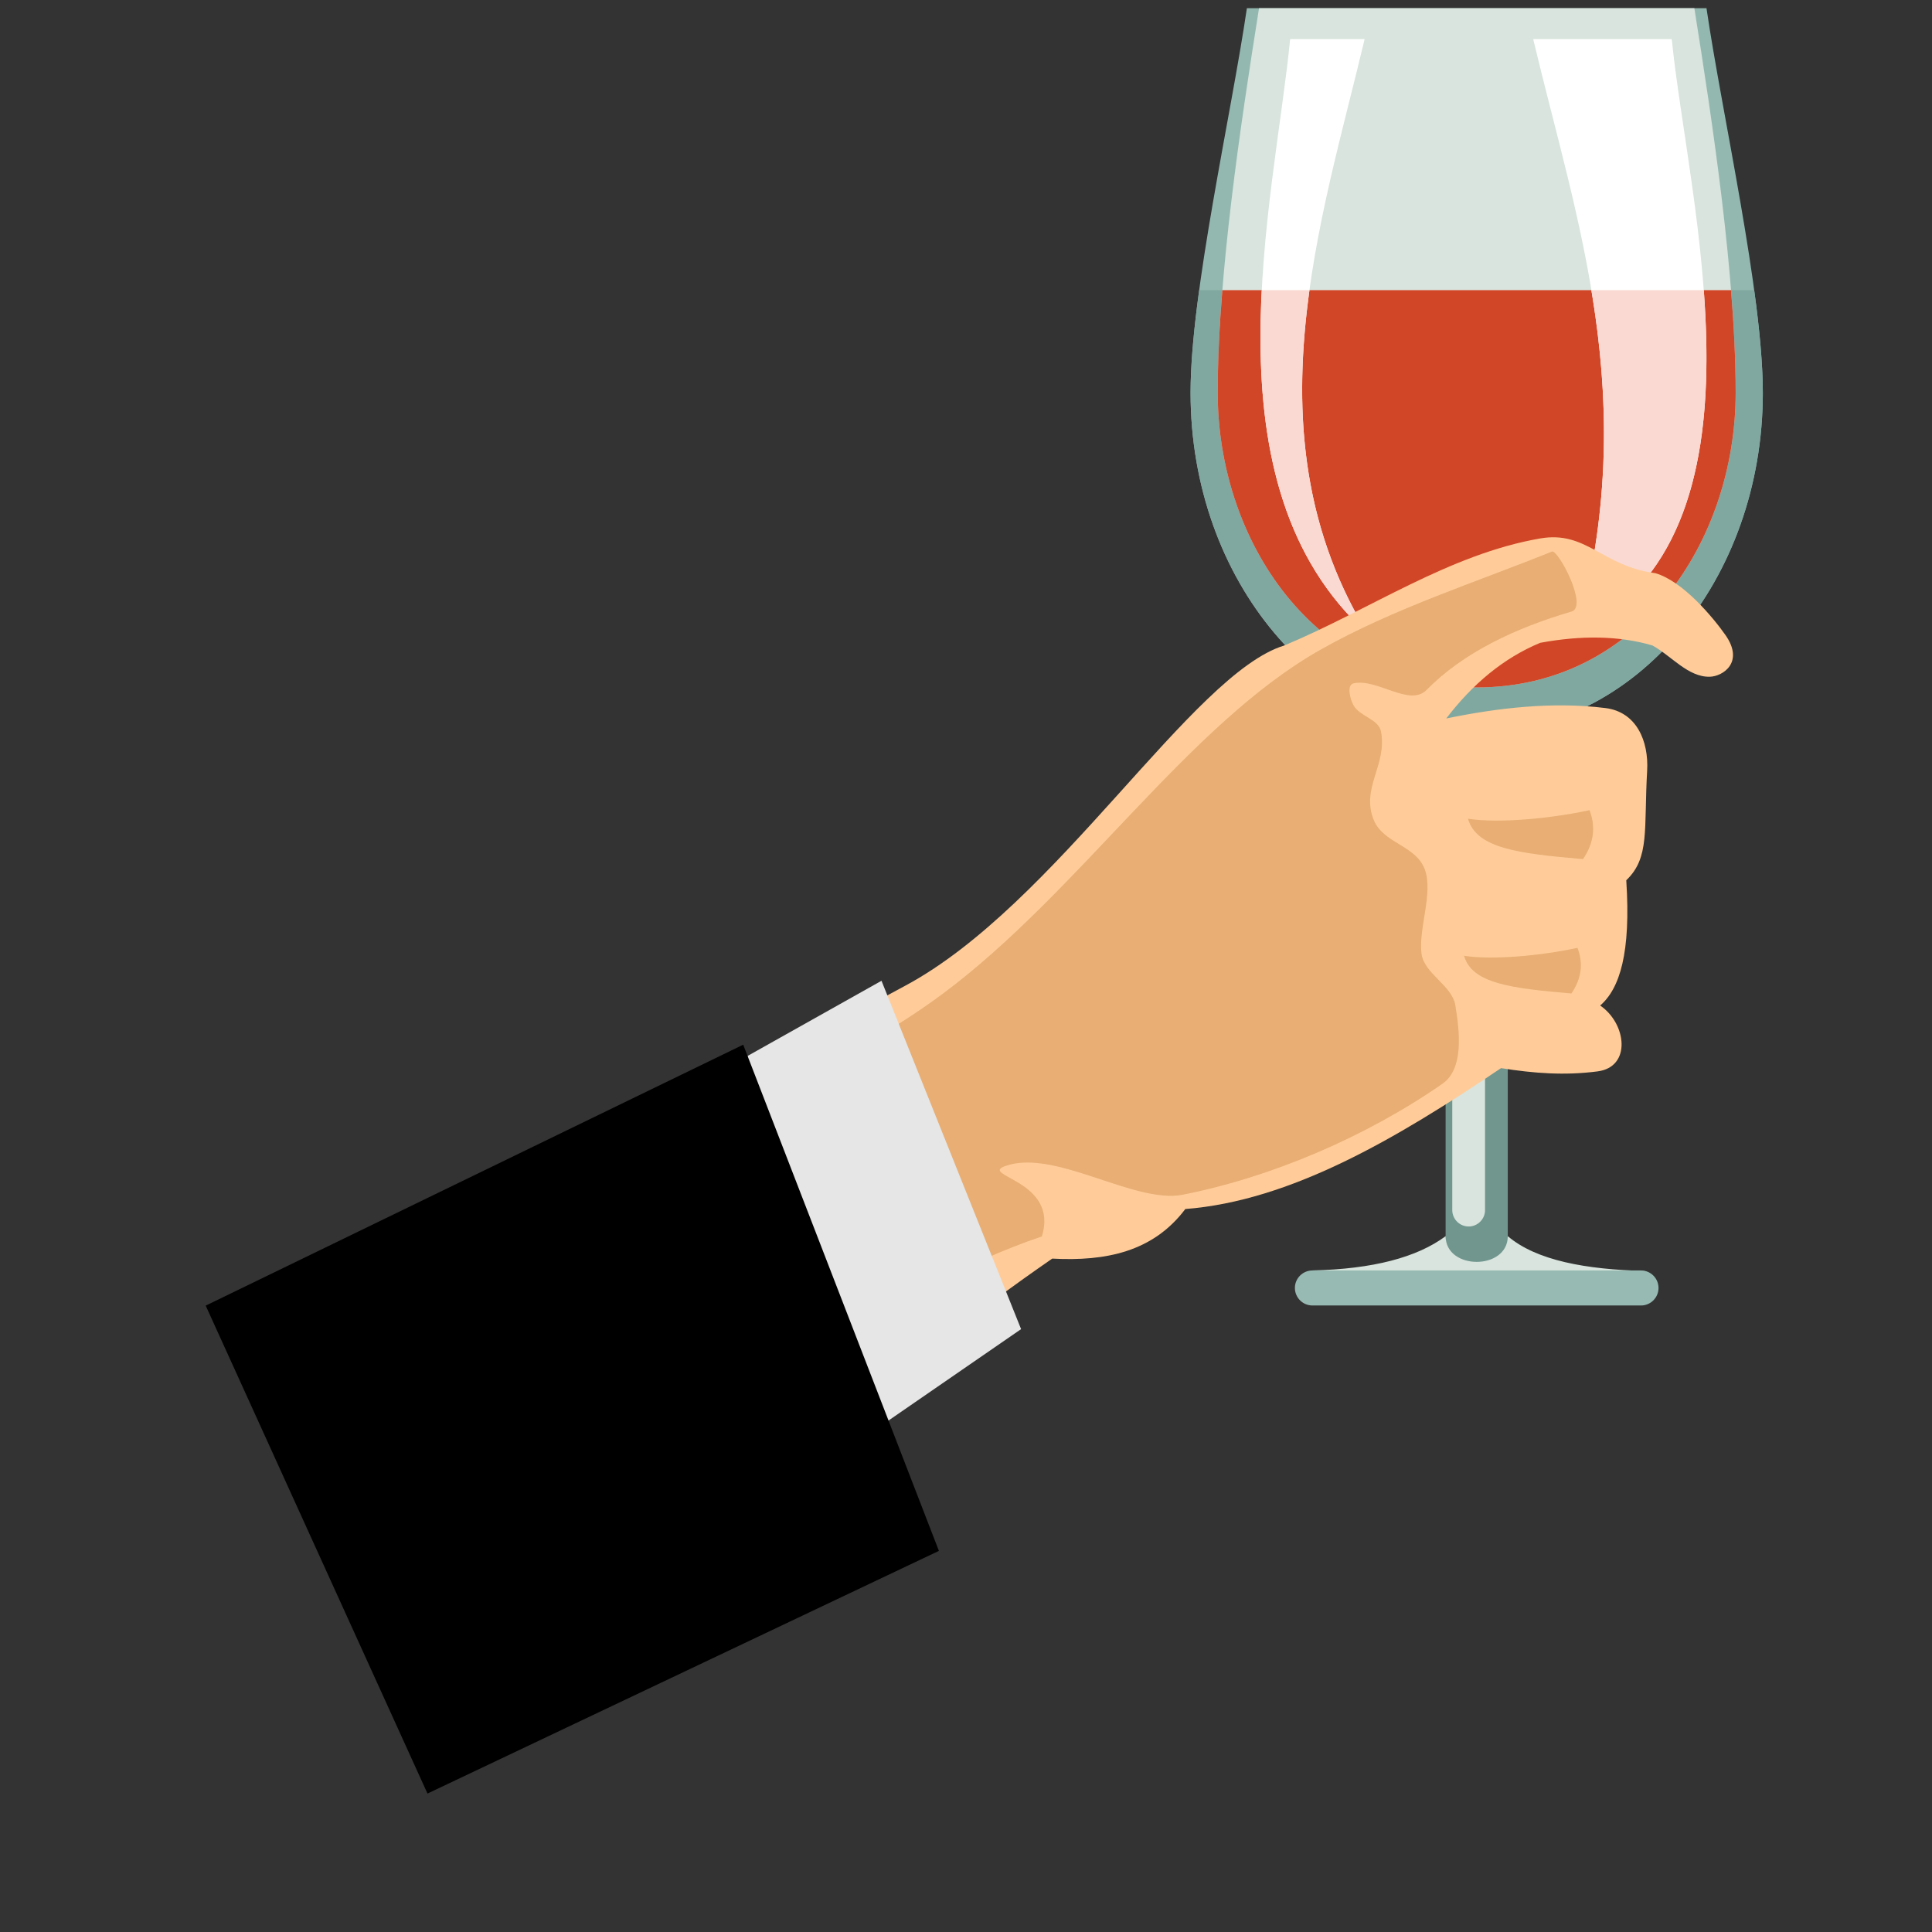 <?xml version="1.0" encoding="UTF-8"?>
<svg version="1.1" viewBox="0 0 800 800" xml:space="preserve" xmlns="http://www.w3.org/2000/svg"><rect x="0" y="0" width="800" height="800" fill="#333333" stroke="none"/><defs><clipPath id="a"><path d="m0 600h600v-600h-600z"/></clipPath></defs><g transform="matrix(1.333 0 0 -1.333 0 800)"><g clip-path="url(#a)" fill-rule="evenodd"><path d="m449.06 361.25c0 6.324-6.367 11.096-12.157 14.56l43.257-0.109c-5.554-3.08-11.796-8.236-11.796-14.451v-161.19h-19.304z" fill="#70968e"/><path d="m407.68 205.5c18.776 0.44 32.492 4.042 41.387 10.655 0-10.655 19.304-10.655 19.304 0 8.903-7.569 24.244-10.355 42.719-10.822-29.551-1.486-59.103-2.973-88.649-4.456-4.921 1.538-9.84 3.081-14.761 4.623" fill="#d8e4dd"/><path d="m547.6 478.16c0-58.292-39.794-105.55-88.884-105.55-49.091 0-88.884 47.256-88.884 105.55 0 31.053 12.659 86.42 17.496 119.44h142.77c4.837-33.021 17.498-88.382 17.498-119.44" fill="#93b8b0"/><path d="m547.6 478.16c0-58.292-39.794-105.55-88.884-105.55-49.091 0-88.884 47.256-88.884 105.55 0 8.964 1.056 19.957 2.672 31.852h172.42c1.616-11.895 2.672-22.887 2.672-31.852" fill="#81a8a0"/><path d="m526.33 597.6h-135.23c-5.764-36.202-12.831-83.316-12.831-119.44 0-45.839 30.024-91.556 80.447-91.556s80.447 45.717 80.447 91.556c0 36.123-7.067 83.237-12.835 119.44" fill="#d8e4dd"/><path d="m379.7 510.01c-0.898-11.145-1.433-21.916-1.433-31.852 0-45.839 30.024-91.556 80.447-91.556s80.447 45.717 80.447 91.556c0 9.936-0.535 20.707-1.431 31.852z" fill="#d14627"/><path d="m423.91 588.01h-23.148c-4.938-50.46-27.654-138.36 24.076-184.71-37.344 61.108-14.417 127.94-0.928 184.71" fill="#fff"/><path d="m391.95 510.01c-2.028-39.284 3.007-79.931 32.894-106.72-21.2 34.689-22.972 71.223-18.08 106.72z" fill="#fad9d2"/><path d="m476.26 588.01h43.054c4.937-50.46 33.67-153.63-29.628-184.71 20.214 73.146 0.062 127.94-13.426 184.71" fill="#fff"/><path d="m529.25 510.01h-34.904c5.376-32.31 6.375-66.776-4.663-106.72 37.941 18.631 42.815 63.159 39.567 106.72" fill="#fad9d2"/><path d="m456.22 368.92c2.799 0 5.089-2.29 5.089-5.091v-139.58c0-2.802-2.29-5.093-5.089-5.093-2.805 0-5.094 2.291-5.094 5.093v139.58c0 2.801 2.289 5.091 5.094 5.091" fill="#d8e4dd"/><path d="m407.68 205.5h102.08c2.994 0 5.438-2.448 5.438-5.438v-3e-3c0-2.992-2.444-5.442-5.438-5.442h-102.08c-2.993 0-5.439 2.45-5.439 5.442v3e-3c0 2.99 2.446 5.438 5.439 5.438" fill="#97bab2"/><path d="m138.82 214.85c48.363 24.587 94.397 53.461 142.25 79.027 46.997 25.108 89.293 97.129 117.93 105.78 26.476 11.078 51.154 28.331 79.435 33.231 14.403 2.496 19.129-8.568 35.813-10.799 8.578-2.499 17.98-13.837 21.731-19.19 5.979-8.527-0.848-12.882-4.863-12.971-6.767-0.145-11.887 6.486-17.833 9.729-10.496 3.068-22.191 3.147-34.848 0.811-11.407-4.751-21.015-12.812-29.184-23.507 16.077 3.309 33.058 5.277 49.445 3.242 9.716-1.207 13.489-10.334 12.968-19.453-1.046-18.285 0.871-27.021-6.484-34.041 1.483-22.537-2.021-33.666-8.107-38.909 8.239-5.634 9.763-19.097-0.809-20.463-10.306-1.33-19.724-0.608-29.99 1.013-32.69-22.072-65.384-41.211-98.075-43.771-10.03-13.318-24.729-16.286-41.338-15.397-48.124-33.312-94.786-74.37-144.28-104.56-14.048 34.042-29.719 76.191-43.768 110.24" fill="#fc9"/><path d="m190.3 234.7c28.601 17.246 71.196 33.423 102.53 56.736 42.506 31.622 76.278 83.772 117.53 106.99 22.629 12.738 47.652 20.679 71.733 30.395 1.861 0.75 11.37-17.091 6.078-18.643-17.298-5.071-33.577-12.694-44.984-24.316-5.322-5.42-15.272 3.617-22.695 2.026-2.247-0.48-1.133-4.893 0-6.889 1.932-3.407 7.811-4.253 8.511-8.107 1.906-10.505-6.238-17.392-2.318-27.325 2.942-7.463 13.086-7.915 15.893-15.43 2.727-7.302-1.976-18.402-1.014-26.139 0.799-6.394 9.519-9.848 10.538-16.21 1.297-8.114 2.701-19.634-4.052-24.316-24.018-16.663-53.456-29.097-80.648-34.45-15.021-2.955-39.861 14.426-55.119 8.916-8.363-3.018 16.816-4.392 11.349-21.882-47.811-15.983-93.137-56.019-143.06-49.041-22.571 3.157-9.79 55.912 9.727 67.683" fill="#e8ae74"/><path d="m456 345.84c9.305-1.532 25.841 0.051 37.767 2.637 1.941-5.065 1.439-10.134-2.026-15.199-19.943 1.72-33.091 3.278-35.741 12.562" fill="#e8ae74"/><path d="m454.78 303.26c8.688-1.431 24.118 0.044 35.248 2.458 1.81-4.727 1.343-9.457-1.891-14.182-18.614 1.604-30.883 3.057-33.357 11.724" fill="#e8ae74"/><path d="m232.22 272.13 41.605 23.357 43.363-108.21-65.249-44.983z" fill="#e6e6e6"/><path d="m291.66 118.39-60.791 157.24-166.97-81.055 68.896-151.57z"/></g></g></svg>

